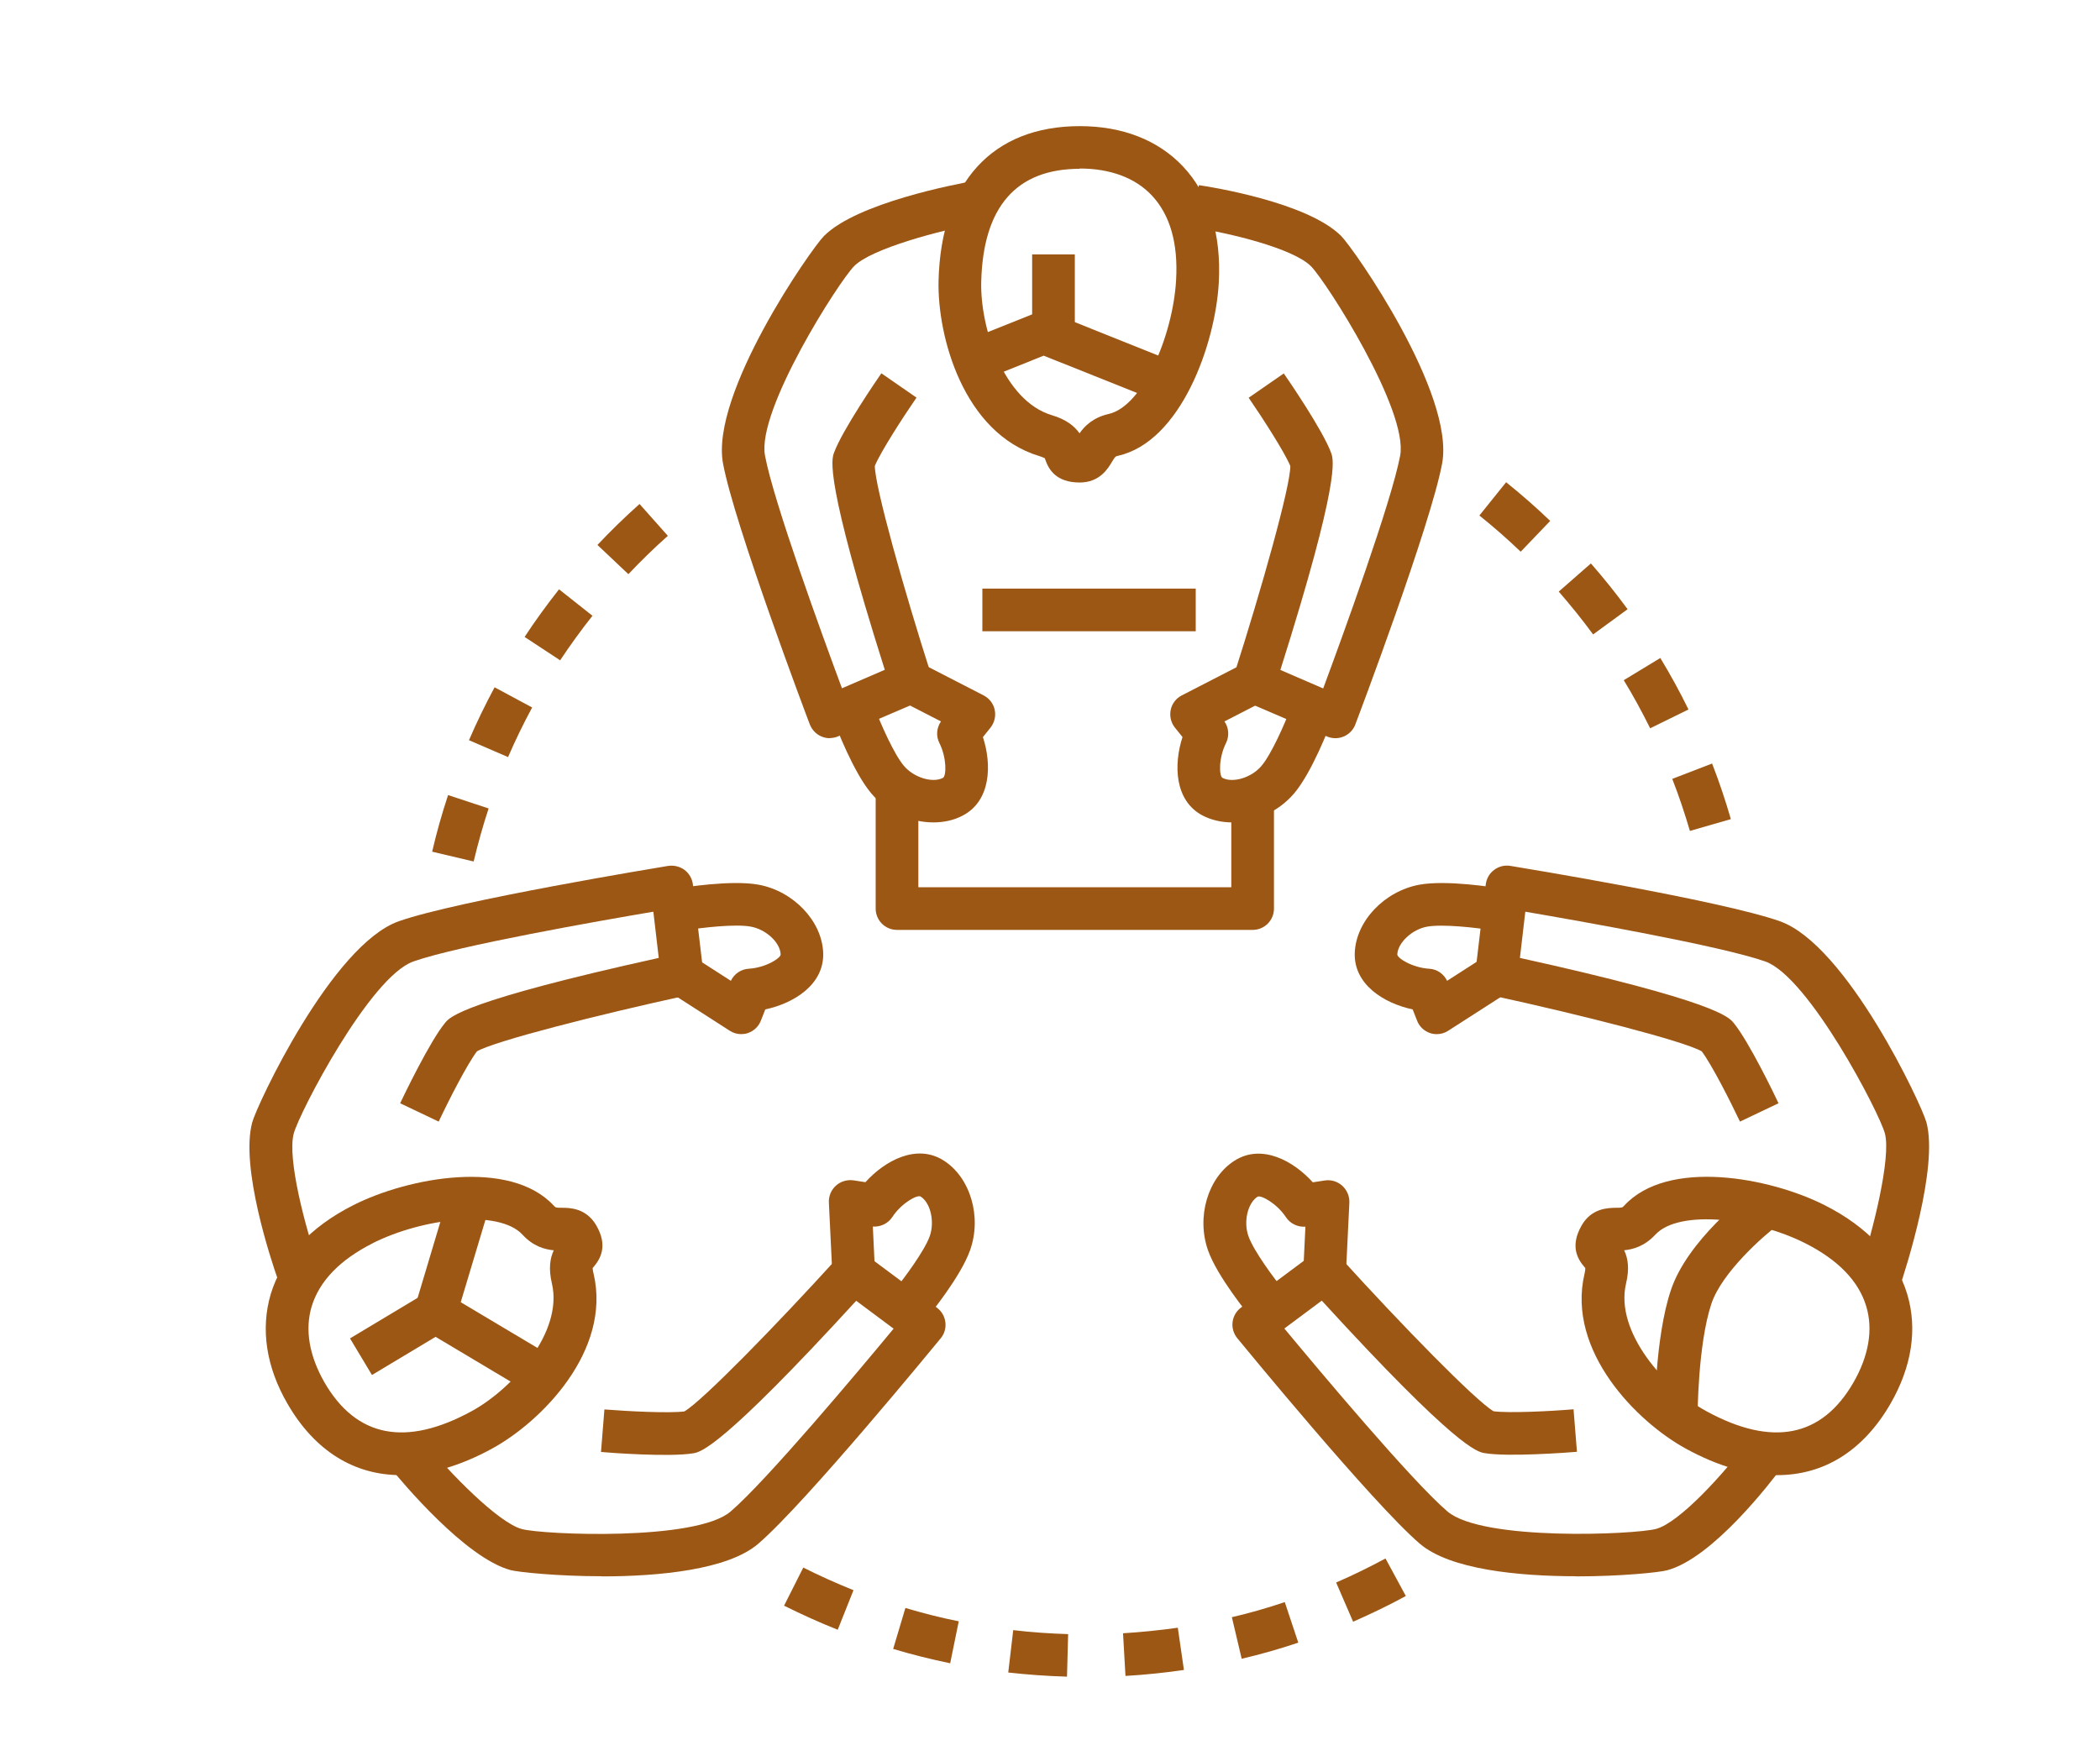 <?xml version="1.0" encoding="UTF-8"?>
<svg id="Icons" xmlns="http://www.w3.org/2000/svg" version="1.1" viewBox="0 0 147.63 123.85">
  <!-- Generator: Adobe Illustrator 29.2.0, SVG Export Plug-In . SVG Version: 2.1.0 Build 108)  -->
  <defs>
    <style>
      .st0 {
        fill: #9c5714;
      }
    </style>
  </defs>
  <g>
    <path class="st0" d="M118.8,58.43c-.36-1.23-.77-2.46-1.24-3.66l2.8-1.08c.5,1.28.94,2.6,1.32,3.91l-2.88.83ZM116.01,51.22c-.57-1.15-1.19-2.29-1.86-3.39l2.57-1.56c.71,1.17,1.38,2.39,1.98,3.62l-2.69,1.32ZM112,44.62c-.76-1.04-1.58-2.05-2.42-3.02l2.26-1.98c.9,1.03,1.77,2.11,2.58,3.22l-2.42,1.77ZM106.91,38.8c-.93-.89-1.91-1.75-2.91-2.55l1.88-2.34c1.07.86,2.11,1.77,3.1,2.72l-2.08,2.17Z"/>
    <path class="st0" d="M33.3,60.58l-2.92-.69c.31-1.34.69-2.68,1.12-3.98l2.85.94c-.4,1.21-.75,2.47-1.05,3.72ZM35.72,53.24l-2.75-1.19c.54-1.26,1.15-2.51,1.8-3.72l2.64,1.42c-.61,1.13-1.18,2.3-1.69,3.48ZM39.39,46.44l-2.51-1.65c.75-1.15,1.57-2.27,2.42-3.35l2.35,1.86c-.8,1.01-1.56,2.06-2.27,3.13ZM44.18,40.38l-2.18-2.06c.94-1,1.94-1.97,2.96-2.88l1.99,2.24c-.96.85-1.89,1.76-2.77,2.69Z"/>
    <path class="st0" d="M75,117.9c-1.38-.04-2.76-.14-4.12-.29l.35-2.98c1.27.15,2.57.24,3.86.28l-.08,3ZM79.12,117.84l-.17-2.99c1.28-.08,2.57-.21,3.85-.39l.43,2.97c-1.36.2-2.74.34-4.11.42ZM66.8,116.96c-1.34-.28-2.69-.61-4.01-1.01l.86-2.88c1.24.37,2.5.69,3.75.94l-.6,2.94ZM87.29,116.64l-.69-2.92c1.25-.29,2.5-.65,3.72-1.06l.95,2.85c-1.31.44-2.64.82-3.97,1.13ZM58.89,114.6c-1.27-.5-2.54-1.08-3.77-1.69l1.35-2.68c1.15.58,2.34,1.11,3.53,1.59l-1.11,2.79ZM95.12,114.03l-1.19-2.75c1.18-.51,2.34-1.08,3.47-1.69l1.43,2.64c-1.21.66-2.46,1.26-3.71,1.81Z"/>
    <path class="st0" d="M75.91,33.93c-1.67,0-2.19-.92-2.43-1.62-.01-.03-.02-.07-.04-.1,0,.02-.12-.06-.38-.14-5.33-1.61-7.17-8.41-7.08-12.32.17-6.92,3.79-10.88,9.93-10.88,3,0,5.5.98,7.25,2.83,1.84,1.95,2.71,4.77,2.52,8.18-.24,4.32-2.66,11.17-7.08,12.17-.18.04-.2.05-.42.41-.28.48-.87,1.47-2.28,1.47ZM75.91,11.87c-4.47,0-6.8,2.68-6.93,7.95-.08,3.28,1.6,8.36,4.95,9.37,1.04.31,1.61.78,1.96,1.28.36-.51.95-1.11,2.05-1.36,2.4-.54,4.52-5.51,4.74-9.42.15-2.59-.43-4.59-1.71-5.95-1.17-1.24-2.92-1.89-5.07-1.89Z"/>
    <path class="st0" d="M58.34,51.91c-.2,0-.4-.04-.59-.12-.38-.16-.67-.47-.82-.85-.22-.57-5.29-14.01-6.1-18.34-.92-4.9,6.19-15.1,7.1-16.01,2.32-2.32,9.24-3.64,10.6-3.88l.52,2.95c-3.01.53-7.79,1.83-9,3.05-1.08,1.08-6.87,10.15-6.27,13.33.61,3.27,4.05,12.7,5.41,16.36l3.01-1.3c-4.24-13.41-3.74-14.79-3.57-15.26.58-1.59,3.05-5.19,3.33-5.59l2.47,1.71c-.93,1.35-2.51,3.79-2.93,4.8,0,1.43,2.03,8.68,3.97,14.73.24.74-.13,1.53-.84,1.84l-5.71,2.45c-.19.08-.39.12-.59.12Z"/>
    <path class="st0" d="M88.06,65.39h-25c-.83,0-1.5-.67-1.5-1.5v-8h3v6.5h22v-5.5h3v7c0,.83-.67,1.5-1.5,1.5Z"/>
    <path class="st0" d="M80.95,28.04l-7.58-3.03-3.51,1.41-1.11-2.79,4.07-1.63c.36-.14.76-.14,1.11,0l8.14,3.26-1.11,2.79Z"/>
    <path class="st0" d="M65.61,57.83c-1.58,0-3.25-.73-4.35-2.03-1.26-1.48-2.48-4.68-2.61-5.04l2.81-1.05c.44,1.17,1.39,3.33,2.09,4.15.7.82,2,1.22,2.74.84.24-.13.28-1.39-.25-2.45-.25-.49-.2-1.07.11-1.52l-2.78-1.43,1.37-2.67,4.41,2.27c.4.21.69.58.78,1.02.09.44-.02.9-.3,1.25l-.53.66c.63,1.93.57,4.48-1.42,5.52-.62.33-1.33.48-2.06.48Z"/>
    <path class="st0" d="M93.88,51.91c-.2,0-.4-.04-.59-.12l-5.71-2.45c-.71-.31-1.07-1.1-.84-1.84,1.94-6.05,3.98-13.3,3.97-14.73-.42-1.01-2-3.45-2.93-4.8l2.47-1.71c.28.4,2.75,4,3.33,5.59.17.47.67,1.85-3.57,15.26l3.01,1.3c1.36-3.66,4.79-13.09,5.41-16.36.6-3.18-5.2-12.26-6.27-13.33-1.27-1.27-5.78-2.35-8.32-2.73l.44-2.97c.77.11,7.62,1.19,10,3.57.91.91,8.02,11.11,7.1,16.01-.81,4.33-5.88,17.77-6.1,18.34-.14.38-.44.69-.82.85-.19.08-.39.12-.59.12Z"/>
    <path class="st0" d="M86.61,57.83c-.73,0-1.44-.16-2.06-.48-1.99-1.04-2.05-3.59-1.42-5.52l-.53-.66c-.28-.35-.39-.81-.3-1.25.09-.44.38-.82.78-1.02l4.41-2.27,1.37,2.67-2.78,1.43c.31.45.35,1.03.11,1.52-.53,1.05-.49,2.32-.25,2.45.73.38,2.04-.01,2.74-.84.7-.82,1.65-2.98,2.09-4.15l2.81,1.05c-.13.36-1.35,3.56-2.61,5.04-1.11,1.3-2.78,2.03-4.35,2.03Z"/>
    <path class="st0" d="M28.18,103.73c-3.28,0-6.05-1.7-7.97-5.02-1.5-2.59-1.9-5.25-1.18-7.7.77-2.57,2.78-4.74,5.82-6.27,3.86-1.95,11.01-3.28,14.08.04.13.14.14.15.57.15.56,0,1.71.02,2.42,1.24.83,1.44.29,2.35-.19,2.92-.02.03-.05.05-.07.08.01,0,0,.14.07.4,1.27,5.43-3.7,10.42-7.13,12.29-2.28,1.25-4.45,1.86-6.42,1.86ZM26.21,87.42c-2.32,1.17-3.76,2.67-4.3,4.45-.49,1.63-.17,3.47.9,5.34,2.24,3.87,5.72,4.55,10.35,2.02,2.88-1.57,6.44-5.56,5.64-8.97-.25-1.06-.13-1.79.13-2.34-.62-.06-1.44-.27-2.2-1.1-1.67-1.81-7.03-1.16-10.53.6h0Z"/>
    <path class="st0" d="M42.31,110.84c-3.17,0-5.86-.29-6.41-.43-3.18-.85-7.64-6.19-8.5-7.25l2.33-1.89c1.89,2.33,5.3,5.8,6.95,6.25,1.47.4,12.23.87,14.68-1.23,2.52-2.16,8.98-9.86,11.46-12.86l-2.63-1.96c-9.49,10.37-10.94,10.63-11.43,10.72-1.67.29-6.02-.04-6.51-.09l.24-2.99c1.64.13,4.53.28,5.62.14,1.24-.71,6.5-6.1,10.77-10.81.52-.57,1.39-.66,2.01-.19l4.98,3.71c.33.25.54.61.59,1.02.05.41-.07.82-.33,1.13-.39.47-9.49,11.58-12.83,14.45-2.12,1.82-6.95,2.29-11,2.29Z"/>
    <path class="st0" d="M36.73,97.65l-6.87-4.1c-.59-.35-.87-1.06-.67-1.72l2.18-7.29,2.87.86-1.85,6.17,5.87,3.5-1.54,2.58Z"/>
    <path class="st0" d="M65.13,92.72l-2.32-1.91c.79-.96,2.19-2.87,2.55-3.88.36-1.02.06-2.35-.64-2.79-.23-.15-1.35.46-1.99,1.44-.3.46-.84.71-1.37.67l.15,3.12-3,.14-.24-4.95c-.02-.45.16-.89.5-1.19.33-.3.79-.43,1.23-.37l.84.13c1.36-1.51,3.59-2.73,5.49-1.53,1.89,1.19,2.71,3.98,1.86,6.33-.65,1.83-2.81,4.49-3.06,4.78Z"/>
    <path class="st0" d="M19.52,89.93c-.45-1.28-2.64-7.85-1.79-11,.33-1.24,5.61-12.5,10.31-14.15,4.15-1.46,18.33-3.79,18.93-3.89.4-.06.82.04,1.15.28.33.25.54.62.59,1.02l.73,6.17c.09.77-.42,1.48-1.17,1.64-6.21,1.35-13.51,3.21-14.74,3.93-.67.87-1.99,3.45-2.69,4.94l-2.71-1.29c.21-.44,2.09-4.38,3.18-5.68.32-.38,1.27-1.51,15-4.54l-.38-3.25c-3.84.65-13.73,2.39-16.87,3.5-3.05,1.07-8.02,10.63-8.41,12.1-.47,1.76.81,6.6,1.73,9.24l-2.83.99Z"/>
    <path class="st0" d="M52.11,72.72c-.28,0-.57-.08-.81-.24l-4.17-2.68,1.62-2.52,2.63,1.69c.23-.49.72-.82,1.26-.85,1.18-.07,2.25-.74,2.24-1.01-.03-.83-1.03-1.76-2.1-1.95-1.06-.2-3.4.06-4.64.27l-.49-2.96c.38-.06,3.76-.61,5.67-.26,2.46.45,4.46,2.55,4.55,4.78.09,2.25-2.08,3.57-4.07,3.99l-.31.79c-.16.42-.51.74-.93.88-.15.05-.31.07-.46.07Z"/>
    <path class="st0" d="M124.94,103.73c-1.98,0-4.14-.61-6.42-1.86-3.43-1.87-8.4-6.86-7.13-12.29.08-.32.05-.45.05-.45,0,.03-.03,0-.06-.04-.48-.56-1.02-1.47-.19-2.92.7-1.22,1.86-1.23,2.42-1.24.43,0,.44-.01.57-.15,3.07-3.33,10.22-1.99,14.08-.04,3.04,1.53,5.05,3.7,5.82,6.27.73,2.44.32,5.1-1.18,7.7-1.92,3.32-4.68,5.02-7.97,5.02ZM114.18,87.92c.27.57.38,1.3.13,2.34-.8,3.41,2.76,7.4,5.64,8.97,4.63,2.53,8.12,1.85,10.35-2.02,1.07-1.86,1.39-3.71.9-5.34-.53-1.78-1.98-3.28-4.3-4.45-3.49-1.76-8.85-2.41-10.53-.6-.77.83-1.59,1.04-2.21,1.1Z"/>
    <path class="st0" d="M110.81,110.84c-4.05,0-8.88-.47-11-2.29-3.34-2.87-12.44-13.98-12.83-14.45-.26-.32-.38-.73-.33-1.13.05-.41.26-.77.59-1.02l4.98-3.71c.62-.46,1.49-.38,2.01.19,4.27,4.71,9.53,10.1,10.77,10.81,1.09.14,3.98,0,5.62-.14l.24,2.99c-.49.04-4.84.38-6.51.09-.49-.09-1.94-.34-11.43-10.72l-2.63,1.96c2.49,3,8.94,10.7,11.46,12.86,2.46,2.11,13.21,1.63,14.68,1.23,1.63-.44,4.77-3.88,6.48-6.19l2.41,1.79c-.79,1.07-4.9,6.45-8.12,7.31-.54.15-3.24.43-6.41.43Z"/>
    <path class="st0" d="M119.33,99.61h-3c0-.22.01-5.54,1.13-8.88,1.16-3.5,5.31-6.68,5.78-7.03l1.8,2.4c-1.07.8-3.99,3.37-4.73,5.58-.96,2.89-.97,7.88-.97,7.93Z"/>
    <path class="st0" d="M87.99,92.72c-.24-.3-2.41-2.95-3.06-4.78-.84-2.36-.02-5.14,1.87-6.33,1.9-1.2,4.13.02,5.49,1.53l.84-.13c.44-.07.9.07,1.23.37.33.3.52.74.5,1.19l-.24,4.95-3-.14.15-3.12c-.53.04-1.07-.21-1.37-.67-.65-.98-1.76-1.57-1.99-1.44-.7.44-1.01,1.77-.64,2.79.36,1.01,1.76,2.92,2.55,3.88l-2.32,1.91Z"/>
    <path class="st0" d="M133.5,90.56l-2.84-.95c1.04-3.1,2.29-8.22,1.85-9.9-.39-1.47-5.36-11.02-8.41-12.1-3.14-1.1-13.03-2.84-16.87-3.5l-.38,3.25c13.73,3.03,14.68,4.16,15,4.54,1.09,1.3,2.97,5.23,3.18,5.68l-2.71,1.29c-.7-1.48-2.02-4.07-2.69-4.94-1.23-.72-8.53-2.58-14.74-3.93-.75-.16-1.26-.87-1.17-1.64l.73-6.17c.05-.41.26-.78.59-1.02.33-.25.74-.35,1.15-.28.6.1,14.78,2.42,18.93,3.89,4.7,1.65,9.98,12.91,10.31,14.15.84,3.15-1.43,10.24-1.9,11.63Z"/>
    <path class="st0" d="M101.01,72.72c-.16,0-.31-.02-.46-.07-.43-.14-.77-.46-.93-.88l-.31-.79c-1.99-.42-4.16-1.74-4.07-3.99.09-2.23,2.09-4.33,4.55-4.78,1.92-.35,5.29.2,5.67.26l-.49,2.96c-1.23-.21-3.58-.46-4.64-.27-1.06.19-2.06,1.13-2.1,1.95-.01.27,1.07.94,2.24,1.01.55.03,1.03.36,1.26.85l2.63-1.69,1.62,2.52-4.17,2.68c-.24.16-.53.24-.81.24Z"/>
    <rect class="st0" x="69.06" y="41.39" width="15" height="3"/>
    <rect class="st0" x="24.94" y="92.33" width="6.13" height="3" transform="translate(-44.28 27.77) rotate(-30.96)"/>
    <rect class="st0" x="72.56" y="17.89" width="3" height="5"/>
  </g>
  <g>
    <path class="st0" d="M76.89,455.83c-1.55,0-3.11-.45-4.18-1.34-.63-.53-.72-1.48-.19-2.11.53-.63,1.48-.72,2.11-.19,1.08.91,3.57.79,4.44.02.62-.54,1.57-.49,2.12.14.55.62.49,1.57-.14,2.12-1.04.91-2.6,1.37-4.16,1.37Z"/>
    <path class="st0" d="M76.56,448.39h-.5c-.83,0-1.5-.67-1.5-1.5s.67-1.5,1.5-1.5h.5c.55,0,1-.45,1-1v-5.76c0-2.58,1.71-5.24,4.56-5.24h4.94c.83,0,1.5.67,1.5,1.5s-.67,1.5-1.5,1.5h-4.94c-1.18,0-1.56,1.51-1.56,2.24v5.76c0,2.21-1.8,4-4,4Z"/>
    <circle class="st0" cx="68.87" cy="440.32" r="1.92"/>
    <circle class="st0" cx="85.19" cy="440.32" r="1.92"/>
    <path class="st0" d="M72.06,436.39h-6c-.83,0-1.5-.67-1.5-1.5s.67-1.5,1.5-1.5h6c.83,0,1.5.67,1.5,1.5s-.67,1.5-1.5,1.5Z"/>
    <path class="st0" d="M54.68,474.04l-1.22-2.74c1.69-.75,3.32-1.36,4.69-1.86,5.72-2.09,9.27-4.36,9.27-9.21h3c0,6.96-5.4,9.89-11.24,12.02-1.32.48-2.89,1.07-4.5,1.79Z"/>
    <path class="st0" d="M98.57,473.82c-1.43-.62-2.81-1.13-3.97-1.56-5.56-2.03-11.24-5.07-11.24-12.2h3c0,4.98,3.71,7.35,9.27,9.38,1.2.44,2.63.97,4.13,1.62l-1.19,2.76Z"/>
    <path class="st0" d="M76.6,463.83c-8.83,0-20.04-11-20.04-23.35v-7.87c0-.63.39-1.19.98-1.41.12-.04,11.92-4.49,17.84-13.04.27-.39.72-.63,1.2-.65.48,0,.93.21,1.23.59,5.96,7.75,18.12,13.08,18.24,13.13.57.25.93.82.9,1.44l-.32,7.84c-.02,12.34-11.21,23.32-20.04,23.32ZM59.56,433.63v6.85c0,10.48,9.6,20.35,17.04,20.35s17.04-9.87,17.04-20.35c0-.02,0-.04,0-.06l.28-6.86c-2.88-1.36-11.6-5.78-17.23-12.12-5.61,6.96-14.21,10.97-17.12,12.19Z"/>
    <path class="st0" d="M108,470.05c-.32-3.94-2.96-7.56-6.58-8.99-.47-.18-.81-.59-.91-1.08-.1-.49.04-1,.39-1.36,2.06-2.11,3.02-5.17,2.49-7.97-.22-1.16-.66-2.3-1.14-3.51-.43-1.09-.87-2.21-1.16-3.41-.87-3.6-.38-6.26.1-8.84.43-2.3.87-4.68.46-8.04-.46-3.84-3.71-11.69-10.47-16.41-5.15-3.6-11.2-4.6-18-2.99-.08.02-.16.03-.25.04-6.46.44-11.49,2.48-14.55,5.91-4.57,5.12-5.76,11.54-6.06,14.07-.4,3.33.04,5.68.46,7.96.47,2.55.96,5.2.1,8.76-.29,1.18-.72,2.3-1.15,3.37-.47,1.2-.91,2.33-1.13,3.47-.51,2.77.43,5.78,2.46,7.87.35.36.5.87.39,1.36-.1.49-.45.9-.92,1.08-3.45,1.37-5.99,4.68-6.46,8.45l-2.98-.37c.52-4.16,3.01-7.89,6.53-9.98-1.8-2.61-2.56-5.89-1.99-8.96.27-1.43.78-2.75,1.28-4.02.4-1.03.78-2,1.02-2.98.71-2.94.32-5.06-.13-7.51-.44-2.38-.94-5.08-.49-8.86.33-2.8,1.67-9.95,6.8-15.71,3.57-4,9.26-6.39,16.46-6.9,7.61-1.78,14.43-.61,20.29,3.47,7.63,5.32,11.2,13.99,11.74,18.52.46,3.82-.05,6.54-.49,8.95-.46,2.48-.85,4.62-.14,7.59.24,1,.63,1.98,1.03,3.02.51,1.29,1.03,2.62,1.3,4.06.58,3.1-.19,6.41-2.02,9.05,3.72,2.21,6.31,6.27,6.66,10.65l-2.99.24Z"/>
    <path class="st0" d="M72.06,523.39c-.07,0-.15,0-.22-.02l-34-5.05c-.74-.11-1.28-.74-1.28-1.48v-6.41l-1.73-.12c-2.69-.27-4.83-2.2-5.36-4.8l-.88-4.28c-.45-1.63-.28-3.35.47-4.86.98-1.96,2.8-3.31,4.9-3.66l2.6-.43v-16.88c0-.43.18-.84.51-1.13.32-.28.75-.42,1.19-.36l34,4.48c.75.1,1.3.73,1.3,1.49v42c0,.44-.19.85-.52,1.14-.27.24-.62.36-.98.36ZM39.56,515.55l31,4.6v-38.95l-31-4.09v15.59l-.06.95c-.04.7-.56,1.27-1.25,1.39l-3.79.63c-1.16.19-2.16.93-2.68,1.98-.46.91-.55,1.89-.28,2.81.01.04.02.07.03.11l.89,4.33c.27,1.31,1.35,2.28,2.68,2.42l7.43.52c.99.07,1.88-.61,2.08-1.59l.7-3.5c.12-.58-.03-1.18-.41-1.64-.38-.46-.94-.72-1.53-.72h-3.3v-3h3.3c1.5,0,2.9.66,3.85,1.82.95,1.16,1.33,2.66,1.03,4.13l-.7,3.5c-.49,2.45-2.73,4.18-5.23,3.99l-2.75-.19v4.91Z"/>
    <path class="st0" d="M80.06,523.39c-.36,0-.71-.13-.98-.36-.33-.29-.52-.7-.52-1.14v-42c0-.75.56-1.39,1.3-1.49l34-4.48c.43-.06.86.08,1.19.36.33.29.51.7.51,1.13v16.71l3.59.6c2.1.35,3.92,1.7,4.87,3.6.78,1.57.95,3.29.5,4.92l-.88,4.28c-.54,2.6-2.67,4.53-5.32,4.8l-2.77.19v6.34c0,.74-.54,1.38-1.28,1.48l-34,5.05c-.07.01-.15.02-.22.02ZM81.56,481.21v38.95l31-4.6v-4.84l-1.75.12c-2.48.19-4.74-1.54-5.23-3.99l-.7-3.5c-.29-1.47.08-2.97,1.03-4.13.95-1.16,2.35-1.82,3.85-1.82h2.3v3h-2.3c-.6,0-1.15.26-1.53.72-.38.46-.53,1.06-.41,1.64l.7,3.5c.19.97,1.09,1.64,2.08,1.59l7.48-.52c1.29-.13,2.36-1.1,2.63-2.41l.89-4.33s.02-.07.03-.11c.26-.92.17-1.9-.26-2.75-.55-1.11-1.56-1.85-2.71-2.04l-4.84-.8c-.73-.12-1.26-.75-1.26-1.48v-16.27l-31,4.09Z"/>
    <rect class="st0" x="72.06" y="478.39" width="8" height="3"/>
    <rect class="st0" x="72.06" y="520.39" width="8" height="3"/>
  </g>
  <g>
    <path class="st0" d="M262.98,515.39c-20.31,0-37.67-9.9-45.21-19.09-3.51-4.28-4.99-8.44-4.27-12.04,1.18-5.92,6.27-7.64,10.37-9.02,2.77-.93,5.38-1.81,6.51-3.7,1.62-2.7,1.41-4.77,1.13-7.4-.27-2.56-.57-5.45,1-9.11,2.3-5.36,8.16-9.13,16.97-10.91l.59,2.94c-5.44,1.1-12.42,3.58-14.81,9.15-1.26,2.94-1.02,5.21-.77,7.62.29,2.8.59,5.69-1.54,9.25-1.7,2.83-4.96,3.93-8.12,5-4.05,1.37-7.54,2.54-8.38,6.76-.53,2.64.77,6.03,3.65,9.55,7.33,8.94,24.42,18,42.89,18v3Z"/>
    <path class="st0" d="M248.56,468.39c-4.41,0-8-3.14-8-7s3.59-7,8-7,8,3.14,8,7-3.59,7-8,7ZM248.56,457.39c-2.76,0-5,1.79-5,4s2.24,4,5,4,5-1.79,5-4-2.24-4-5-4Z"/>
    <path class="st0" d="M302.96,515.39h-11.81c-2.53,0-4.59-2.06-4.59-4.59v-5.91c0-.83.67-1.5,1.5-1.5h18c.83,0,1.5.67,1.5,1.5v5.91c0,2.53-2.06,4.59-4.59,4.59ZM289.56,506.39v4.41c0,.88.72,1.59,1.59,1.59h11.81c.88,0,1.59-.72,1.59-1.59v-4.41h-15Z"/>
    <path class="st0" d="M304.76,499.39h-14.9c-2.85,0-5.26-2.14-5.6-4.97l-7.35-60.88,2.98-.36,7.35,60.88c.16,1.33,1.29,2.33,2.62,2.33h14.9c1.34,0,2.46-1,2.62-2.33l7.35-60.88,2.98.36-7.35,60.88c-.34,2.83-2.75,4.97-5.6,4.97Z"/>
    <rect class="st0" x="214.06" y="512.39" width="107" height="3"/>
    <path class="st0" d="M317.06,434.39h-40c-.83,0-1.5-.67-1.5-1.5v-9c0-.83.67-1.5,1.5-1.5h40c.83,0,1.5.67,1.5,1.5v9c0,.83-.67,1.5-1.5,1.5ZM278.56,431.39h37v-6h-37v6Z"/>
    <rect class="st0" x="300.56" y="498.89" width="3" height="5"/>
    <rect class="st0" x="290.56" y="498.89" width="3" height="5"/>
    <path class="st0" d="M277.36,479.74l-18.16-28.06c-.22-.34-.29-.76-.2-1.16.09-.4.34-.74.69-.95l9.56-5.69c.35-.21.77-.26,1.16-.16.39.11.73.37.92.73l6.35,11.62-2.63,1.44-5.6-10.25-6.88,4.1,17.31,26.76-2.52,1.63Z"/>
    <path class="st0" d="M260.47,452.36c-.51,0-1.01-.26-1.29-.73l-6.83-11.47c-.2-.34-.26-.75-.17-1.14.1-.39.34-.72.69-.92l9.56-5.69c.71-.42,1.63-.19,2.06.52l6.83,11.47c.2.34.26.75.17,1.14-.1.39-.34.72-.69.92l-9.56,5.69c-.24.14-.5.21-.77.21ZM255.69,439.91l5.3,8.89,6.98-4.16-5.3-8.89-6.98,4.16Z"/>
    <path class="st0" d="M254.43,440.31c-9.1-1.01-10.29-7.79-11.35-13.76-.18-1.03-.36-2.07-.59-3.09-1.43-6.51-3.58-10.22-3.61-10.25-.32-.54-.27-1.22.13-1.71.39-.49,1.05-.68,1.64-.48.4.13,9.85,3.32,13.51,5.07,3.45,1.65,14.34,7.88,9.45,18.79l-2.74-1.23c3.68-8.2-4.37-13.12-8-14.85-2.17-1.04-6.69-2.68-9.82-3.78.76,1.87,1.65,4.49,2.38,7.8.23,1.07.43,2.16.61,3.21,1.04,5.89,1.86,10.54,8.72,11.3l-.33,2.98Z"/>
    <rect class="st0" x="284.06" y="469.39" width="27" height="3"/>
    <rect class="st0" x="281.48" y="452.39" width="22" height="3"/>
    <path class="st0" d="M267.56,508.39c-6.07,0-11-4.93-11-11s4.93-11,11-11,11,4.93,11,11-4.93,11-11,11ZM267.56,489.39c-4.41,0-8,3.59-8,8s3.59,8,8,8,8-3.59,8-8-3.59-8-8-8Z"/>
    <path class="st0" d="M240.56,501.39c-6.07,0-11-4.93-11-11s4.93-11,11-11,11,4.93,11,11-4.93,11-11,11ZM240.56,482.39c-4.41,0-8,3.59-8,8s3.59,8,8,8,8-3.59,8-8-3.59-8-8-8Z"/>
  </g>
  <g>
    <path class="st0" d="M508.56,501.89h-3v-55.35c0-1.19-.97-2.15-2.15-2.15h-6.35v-3h6.35c2.84,0,5.15,2.31,5.15,5.15v55.35Z"/>
    <path class="st0" d="M411.56,501.89h-3v-55.35c0-2.84,2.31-5.15,5.15-5.15h6.35v3h-6.35c-1.19,0-2.15.97-2.15,2.15v55.35Z"/>
    <path class="st0" d="M504.34,512.39h-91.56c-5.08,0-9.22-4.14-9.22-9.22v-.28c0-.83.67-1.5,1.5-1.5h107c.83,0,1.5.67,1.5,1.5v.28c0,5.08-4.14,9.22-9.22,9.22ZM406.68,504.39c.57,2.85,3.09,5,6.1,5h91.56c3.01,0,5.53-2.15,6.1-5h-103.76Z"/>
    <path class="st0" d="M493.56,488.89h-3v-71.5h-64v71.5h-3v-73c0-.83.67-1.5,1.5-1.5h67c.83,0,1.5.67,1.5,1.5v73Z"/>
    <path class="st0" d="M484.06,465.39h-50c-.83,0-1.5-.67-1.5-1.5v-14c0-.83.67-1.5,1.5-1.5h50c.83,0,1.5.67,1.5,1.5v14c0,.83-.67,1.5-1.5,1.5ZM435.56,462.39h47v-11h-47v11Z"/>
    <path class="st0" d="M479.06,475.39h-4v-3h4v3ZM471.06,475.39h-4v-3h4v3ZM463.06,475.39h-4v-3h4v3ZM455.06,475.39h-4v-3h4v3ZM447.06,475.39h-4v-3h4v3ZM439.06,475.39h-4v-3h4v3Z"/>
    <rect class="st0" x="435.06" y="481.39" width="26" height="3"/>
    <path class="st0" d="M473.39,431.44v1.69h2.32v1.27c-.31.24-.67.44-1.1.6-.43.17-.85.25-1.27.25-.86,0-1.55-.3-2.08-.89-.53-.59-.79-1.49-.79-2.68,0-1.1.26-1.93.78-2.5.52-.56,1.23-.84,2.11-.84.58,0,1.07.14,1.46.43.39.28.66.67.8,1.17l2.01-.38c-.2-.92-.65-1.64-1.35-2.16-.7-.52-1.67-.78-2.92-.78-.96,0-1.76.17-2.4.5-.84.43-1.48,1.05-1.92,1.87-.44.81-.66,1.74-.66,2.78,0,.96.2,1.85.59,2.67.39.82.98,1.45,1.76,1.89.78.44,1.69.66,2.74.66.83,0,1.64-.16,2.44-.47.8-.31,1.42-.67,1.84-1.08v-3.99h-4.36ZM451.37,426.88h-2.02v9.94h7.05v-1.69h-5.03v-8.25ZM445.68,431.49c.43-.2.78-.49,1.03-.88.25-.39.38-.82.38-1.29,0-.43-.1-.82-.31-1.17-.21-.35-.46-.63-.77-.84-.31-.21-.66-.35-1.05-.41-.39-.07-.98-.1-1.77-.1h-4.01v10.02h3.41c1.29,0,2.1-.03,2.44-.07.54-.06.99-.22,1.36-.47.37-.26.66-.6.87-1.03.21-.43.32-.87.32-1.33,0-.58-.16-1.08-.49-1.51s-.8-.73-1.41-.91ZM441.21,428.46h1.16c.95,0,1.53.01,1.73.03.34.04.59.16.76.35.17.19.26.45.26.75s-.1.58-.3.78c-.2.2-.47.32-.82.36-.19.02-.68.03-1.47.03h-1.33v-2.32ZM445.21,434.66c-.19.21-.43.35-.74.4-.2.04-.66.06-1.39.06h-1.87v-2.68h1.63c.92,0,1.52.05,1.79.14.28.1.49.25.63.46.15.21.22.46.22.77,0,.36-.09.64-.28.85ZM462.28,426.62c-.82,0-1.54.13-2.16.4-.47.2-.9.5-1.29.9-.39.41-.71.86-.93,1.37-.31.69-.46,1.55-.46,2.57,0,1.59.44,2.85,1.32,3.76.88.91,2.06,1.36,3.55,1.36s2.65-.46,3.53-1.37c.88-.91,1.32-2.18,1.32-3.8s-.44-2.91-1.33-3.82c-.89-.92-2.07-1.37-3.54-1.37ZM464.28,434.39c-.52.58-1.18.87-1.99.87s-1.47-.29-2-.88c-.52-.59-.79-1.45-.79-2.58s.25-2.02.77-2.59c.51-.57,1.18-.86,2.02-.86s1.5.28,2.01.85c.5.57.75,1.42.75,2.57s-.26,2.03-.78,2.62Z"/>
  </g>
  <g>
    <path class="st0" d="M640.57,502.51c-2.93,0-5.32-2.38-5.32-5.32s2.38-5.32,5.32-5.32,5.32,2.38,5.32,5.32-2.38,5.32-5.32,5.32ZM640.57,494.87c-1.28,0-2.32,1.04-2.32,2.32s1.04,2.32,2.32,2.32,2.32-1.04,2.32-2.32-1.04-2.32-2.32-2.32Z"/>
    <path class="st0" d="M662.47,470.38c-.5,0-.97-.25-1.25-.68-.32-.49-.33-1.11-.02-1.61.75-1.22,1.23-2.54,1.43-3.92.11-.77.13-1.56.07-2.34-3.79-2.91-5.87-6.76-5.87-10.9,0-8.52,9.05-15.45,20.17-15.45s20.17,6.93,20.17,15.45-9.05,15.46-20.17,15.46c-1.77,0-3.54-.18-5.26-.54-1.14,1.14-2.45,2.1-3.9,2.86-1.61.83-3.34,1.39-5.14,1.65-.07.01-.14.02-.21.02ZM676.99,438.49c-9.47,0-17.17,5.59-17.17,12.45,0,3.34,1.83,6.49,5.16,8.86.33.24.55.6.61,1,.19,1.27.19,2.55,0,3.81-.1.69-.26,1.37-.46,2.04.45-.17.89-.37,1.31-.59,1.39-.72,2.62-1.68,3.65-2.84.37-.41.94-.59,1.48-.46,1.76.43,3.58.64,5.41.64,9.47,0,17.17-5.59,17.17-12.46s-7.7-12.45-17.17-12.45Z"/>
    <path class="st0" d="M702.41,476.92c-.07,0-.14,0-.21-.02-1.81-.26-3.54-.82-5.14-1.65-1.45-.75-2.76-1.71-3.9-2.86-5.02,1.04-10.48.52-14.98-1.37l1.16-2.77c4.17,1.75,9.33,2.15,13.97,1.02.54-.13,1.11.05,1.48.46,1.03,1.16,2.26,2.12,3.65,2.84.43.22.87.42,1.31.59-.21-.66-.36-1.34-.46-2.03-.18-1.26-.18-2.54,0-3.81.06-.4.28-.76.61-1,3.32-2.38,5.16-5.52,5.16-8.86,0-3.71-2.28-7.21-6.25-9.59l1.55-2.57c4.89,2.94,7.7,7.38,7.7,12.16,0,4.14-2.08,7.99-5.87,10.9-.07.78-.05,1.56.07,2.34.2,1.38.68,2.7,1.43,3.92.31.5.3,1.12-.02,1.61-.28.43-.75.68-1.25.68Z"/>
    <rect class="st0" x="593.06" y="522.39" width="97" height="3"/>
    <path class="st0" d="M668.48,518.39h-55.83c-3.91,0-7.08-3.18-7.08-7.08v-28.83c0-3.91,3.18-7.08,7.08-7.08h55.83c3.91,0,7.08,3.18,7.08,7.08v28.83c0,3.91-3.18,7.08-7.08,7.08ZM612.64,478.39c-2.25,0-4.08,1.83-4.08,4.08v28.83c0,2.25,1.83,4.08,4.08,4.08h55.83c2.25,0,4.08-1.83,4.08-4.08v-28.83c0-2.25-1.83-4.08-4.08-4.08h-55.83Z"/>
    <path class="st0" d="M673.06,525.39h-65c-3.58,0-6.5-2.92-6.5-6.5v-3c0-.83.67-1.5,1.5-1.5h6.62v3h-5.12v1.5c0,1.93,1.57,3.5,3.5,3.5h65c1.93,0,3.5-1.57,3.5-3.5v-1.5h-4.81v-3h6.31c.83,0,1.5.67,1.5,1.5v3c0,3.58-2.92,6.5-6.5,6.5Z"/>
    <path class="st0" d="M669.72,449.03c-1.2,0-2.18.98-2.18,2.18s.98,2.18,2.18,2.18,2.18-.98,2.18-2.18-.98-2.18-2.18-2.18Z"/>
    <path class="st0" d="M677.35,449.03c-1.2,0-2.18.98-2.18,2.18s.98,2.18,2.18,2.18,2.18-.98,2.18-2.18-.98-2.18-2.18-2.18Z"/>
    <path class="st0" d="M684.99,449.03c-1.2,0-2.18.98-2.18,2.18s.98,2.18,2.18,2.18,2.18-.98,2.18-2.18-.98-2.18-2.18-2.18Z"/>
    <path class="st0" d="M645.83,449.39h-2.77v-3h2.77c2.42,0,3.73-1.39,3.73-2.7v-6.8h3v6.8c0,3.25-2.89,5.7-6.73,5.7Z"/>
    <rect class="st0" x="635.56" y="445.39" width="8" height="5" rx="2.31" ry="2.31"/>
    <path class="st0" d="M618.16,441.49c-2.56,0-4.71-1.92-4.99-4.47l-.08-.75c-.14-1.24.26-2.48,1.09-3.41.83-.93,2.02-1.46,3.27-1.46h.61v3h-.61c-.4,0-.77.16-1.03.46-.27.3-.39.68-.35,1.08l.08.75c.11,1.02.98,1.8,2.01,1.8v3Z"/>
    <path class="st0" d="M599.56,510.89h-3v-23.6c0-12.18,5.71-19.23,19.7-24.31,5.01-1.82,8.3-3.34,8.3-7.69v-1.91h3v1.91c0,6.77-5.7,8.84-10.28,10.51-12.75,4.63-17.72,10.66-17.72,21.49v23.6Z"/>
    <path class="st0" d="M655.77,467.26c-1.19-.53-2.45-1.03-3.86-1.55-3.72-1.35-6.96-2.69-8.83-5.39l2.46-1.71c1.37,1.97,4.16,3.11,7.39,4.28,1.48.54,2.81,1.07,4.05,1.62l-1.22,2.74Z"/>
    <path class="st0" d="M635.87,443.39h-.81c-.83,0-1.5-.67-1.5-1.5s.67-1.5,1.5-1.5h.81c.38,0,.69-.31.69-.69v-4.63c0-4.2,2.11-5.76,3.91-5.82.87-.03,4.09-.03,4.23-.03.83,0,1.5.67,1.5,1.5s-.67,1.5-1.5,1.5c0-.01-3.28,0-4.13.03-.49.02-1.01,1.01-1.01,2.82v4.63c0,2.04-1.66,3.69-3.69,3.69Z"/>
    <rect class="st0" x="649.56" y="421.71" width="3" height="11.19"/>
    <path class="st0" d="M630.06,432.39h-4c-.83,0-1.5-.67-1.5-1.5s.67-1.5,1.5-1.5h4c.83,0,1.5.67,1.5,1.5s-.67,1.5-1.5,1.5Z"/>
    <path class="st0" d="M657,430.01l-2.86-.89c1.21-3.86.56-6.77-.4-10.17l2.89-.82c1.03,3.62,1.83,7.25.38,11.89Z"/>
    <path class="st0" d="M634.67,457.83c-7.91,0-17.11-8.2-17.11-18.78v-8.16c.2-4.12,2.52-12.04,9.92-13.1,2.58-.37,5.9.44,9.41,1.3,5.29,1.29,11.29,2.75,15.07.21,1.93-1.3,3.23-3.57,3.95-6.92-2.76-.39-4.83-1.68-7.01-3.02-2.43-1.5-4.94-3.05-8.94-3.85-10.11-2.02-13.36,3.65-13.49,3.89-.19.35-.52.62-.91.73-8.05,2.3-12.18,9.12-10.53,17.39l-2.94.59c-1.91-9.57,2.93-17.81,12.09-20.69,1.24-1.79,5.82-6.95,16.37-4.84,4.53.91,7.4,2.68,9.93,4.24,2.44,1.51,4.37,2.7,7.21,2.7.44,0,.85.19,1.14.52.28.33.41.77.35,1.2-.75,5.11-2.56,8.57-5.52,10.56-4.88,3.29-11.56,1.66-17.46.22-3.23-.79-6.27-1.53-8.28-1.24-6.83.98-7.34,10.11-7.35,10.2v8.08c0,8.74,7.72,15.78,14.11,15.78,2.32,0,5.06-.96,7.52-2.63l1.69,2.48c-2.99,2.03-6.26,3.15-9.2,3.15Z"/>
    <path class="st0" d="M634.42,471.29c-7.77,0-13.86-3.95-13.86-8.98h3c0,3.24,4.97,5.98,10.86,5.98s10.86-2.74,10.86-5.98h3c0,5.04-6.09,8.98-13.86,8.98Z"/>
    <circle class="st0" cx="628.06" cy="435.89" r="1.5"/>
    <circle class="st0" cx="643.06" cy="435.89" r="1.5"/>
  </g>
  <g>
    <path class="st0" d="M498.06,104.39h-9v-3h7.5V11.39h-76v90h31.5v3h-33c-.83,0-1.5-.67-1.5-1.5V9.89c0-.83.67-1.5,1.5-1.5h79c.83,0,1.5.67,1.5,1.5v93c0,.83-.67,1.5-1.5,1.5Z"/>
    <path class="st0" d="M454.06,96.39h-17c-.83,0-1.5-.67-1.5-1.5,0-4.69-3.81-8.5-8.5-8.5-.83,0-1.5-.67-1.5-1.5V27.89c0-.83.67-1.5,1.5-1.5,4.69,0,8.5-3.81,8.5-8.5,0-.83.67-1.5,1.5-1.5h43c.83,0,1.5.67,1.5,1.5,0,4.69,3.81,8.5,8.5,8.5.83,0,1.5.67,1.5,1.5v57h-3V29.3c-5.14-.67-9.23-4.76-9.9-9.9h-40.19c-.67,5.14-4.76,9.23-9.9,9.9v54.2c5.14.67,9.23,4.76,9.9,9.9h15.6v3Z"/>
    <rect class="st0" x="440.06" y="39.39" width="37" height="3"/>
    <path class="st0" d="M476.06,53.39h-4v-3h4v3ZM468.06,53.39h-4v-3h4v3ZM460.06,53.39h-4v-3h4v3ZM452.06,53.39h-4v-3h4v3ZM444.06,53.39h-4v-3h4v3Z"/>
    <rect class="st0" x="440.06" y="61.39" width="17" height="3"/>
    <circle class="st0" cx="470.56" cy="87.39" r="5.67"/>
    <path class="st0" d="M462.66,117.99c-.55,0-1.05-.3-1.31-.77l-2.39-4.31-4.93.08c-.53,0-1.04-.27-1.32-.74-.27-.47-.28-1.04,0-1.51l7.84-13.58c-2.55-2.61-3.98-6.1-3.98-9.77,0-7.72,6.28-14,14-14s14,6.28,14,14c0,3.65-1.43,7.13-3.95,9.74l7.86,13.61c.27.47.27,1.04,0,1.51-.27.47-.77.74-1.32.74l-4.93-.08-2.39,4.31c-.26.47-.76.77-1.3.77-.55,0-1.04-.28-1.31-.75l-6.64-11.42-6.61,11.41c-.27.46-.76.75-1.3.75ZM470.56,101.34c.53,0,1.03.28,1.3.75l6.61,11.37,1.55-2.79c.27-.48.77-.78,1.34-.77l3.18.05-7.13-12.34c-.36-.62-.23-1.41.32-1.89,2.43-2.1,3.83-5.13,3.83-8.33,0-6.07-4.93-11-11-11s-11,4.93-11,11c0,3.21,1.4,6.25,3.85,8.35.55.47.68,1.26.32,1.89l-7.11,12.31,3.18-.05c.57,0,1.07.29,1.34.77l1.55,2.79,6.58-11.36c.27-.46.76-.75,1.3-.75h0Z"/>
  </g>
  <g>
    <rect class="st0" x="280.56" y="103.89" width="3" height="8"/>
    <path class="st0" d="M244.2,112.88l-2.4-1.8c3.52-4.69,4.83-18.37,4.83-20.8,0-.98-2.22-3.49-4.37-5.91-6.36-7.18-17-19.2-16.08-37.62.79-15.74,14.26-32.26,38.5-33.38,14.35-.67,28.4,5.61,35.8,15.96,4.2,5.88,6.02,7.91,6.04,7.93.5.55.52,1.39.04,1.96-1.1,1.33-3.1,2.51-5.04,3.38,1.37,1.93,3.06,5.4,2.38,10.28-.77,5.55-.7,6.36-.57,7.82.03.35.07.73.1,1.2.1,1.6,3.25,9.52,5.45,14.64.31.72.02,1.55-.68,1.92-2.49,1.32-5.41,2.94-6.36,3.59-.5,2.71-.91,10.85.08,14.56.5,1.87.06,3.9-1.21,5.56-1.72,2.24-4.6,3.47-8.11,3.47-6.33,0-20.14-3.29-23.7-6.14-3.38-2.7-4.04-5.21-4.52-7.05l-.1-.39,2.89-.79.11.41c.42,1.59.89,3.39,3.5,5.47,2.75,2.2,15.81,5.48,21.83,5.48,2.52,0,4.61-.84,5.73-2.3.7-.91.96-1.99.7-2.95-1.21-4.51-.63-14.02,0-16.5.16-.66.27-1.07,6.56-4.43-1.52-3.59-5-12.02-5.15-14.36-.03-.44-.06-.79-.09-1.12-.15-1.69-.24-2.62.58-8.51.85-6.06-2.87-9.32-2.9-9.35-.41-.35-.6-.89-.5-1.42.1-.53.48-.96.99-1.14,1.87-.64,3.67-1.55,4.82-2.42-.96-1.18-2.67-3.38-5.3-7.07-6.82-9.55-19.86-15.31-33.22-14.71-25.08,1.16-35.06,18.89-35.64,30.53-.86,17.2,9.27,28.64,15.33,35.48,3.08,3.48,5.12,5.78,5.12,7.9,0,1.82-1.15,16.89-5.43,22.6Z"/>
    <path class="st0" d="M252.57,56.79c-.64.56-1.4.84-2.28.84-1.2,0-2.17-.44-2.92-1.33-.75-.88-1.12-2.37-1.12-4.45,0-1.96.38-3.38,1.14-4.26.76-.88,1.75-1.31,2.97-1.31.88,0,1.63.25,2.25.74.62.49,1.02,1.17,1.22,2.02l3.29-.79c-.37-1.32-.94-2.33-1.68-3.03-1.26-1.19-2.89-1.79-4.91-1.79-2.31,0-4.17.76-5.58,2.27-1.41,1.52-2.12,3.64-2.12,6.38,0,2.59.7,4.63,2.11,6.13,1.41,1.49,3.2,2.24,5.39,2.24,1.77,0,3.22-.44,4.37-1.31,1.15-.87,1.97-2.21,2.46-4l-3.22-1.02c-.28,1.21-.73,2.09-1.37,2.65ZM270.7,51.44c.71-.32,1.27-.81,1.69-1.45.42-.64.62-1.35.62-2.12,0-.71-.17-1.35-.5-1.93-.34-.57-.76-1.03-1.26-1.38-.51-.34-1.08-.57-1.72-.68-.64-.11-1.61-.16-2.91-.16h-6.58v16.46h5.6c2.12-.01,3.46-.05,4.01-.11.88-.1,1.63-.36,2.23-.78.6-.42,1.08-.99,1.43-1.7.35-.71.52-1.44.52-2.18,0-.95-.27-1.78-.81-2.48-.54-.7-1.31-1.2-2.31-1.49ZM263.35,46.47h1.91c1.56,0,2.51.02,2.84.06.55.07.97.26,1.25.58.28.32.42.73.42,1.24s-.16.96-.49,1.29-.77.52-1.34.59c-.31.04-1.12.06-2.41.06h-2.18v-3.81ZM269.92,56.66c-.31.35-.71.57-1.21.66-.32.07-1.08.1-2.28.1h-3.08v-4.4h2.68c1.51,0,2.49.08,2.95.24s.8.41,1.04.75c.24.34.36.76.36,1.26,0,.58-.16,1.05-.47,1.4ZM275.45,43.73v2.79h4.88v13.68h3.32v-13.68h4.87v-2.79h-13.08Z"/>
  </g>
  <g>
    <path class="st0" d="M604.31,87.9c-.48,0-.93-.23-1.22-.62-.33-.45-.37-1.05-.12-1.55,2.76-5.52,3.81-9.41,5.06-14.45-10.18-6.03-16.21-15.45-16.21-25.38,0-17.64,18.62-32,41.5-32,12.43,0,24.09,4.23,32,11.61l-2.05,2.19c-7.36-6.86-18.28-10.8-29.96-10.8-21.23,0-38.5,13.01-38.5,29,0,9.15,5.86,17.87,15.67,23.33.59.33.89,1.01.73,1.67-1.2,4.9-2.13,8.64-4.27,13.46,2.61-.65,5.32-1.69,8.22-3.16l1.36,2.68c-4.26,2.16-8.18,3.47-11.99,4.01-.07,0-.14.01-.21.01Z"/>
    <path class="st0" d="M693.57,112.89c-.07,0-.14,0-.21-.01-7.29-1.04-14.97-4.61-24.84-11.55-2.41.29-4.84.44-7.21.44-25.36,0-46-15.89-46-35.43s20.64-35.43,46-35.43,46,15.89,46,35.43c0,11.02-6.73,21.48-18.06,28.16,1.4,5.68,2.57,10.03,5.67,16.23.25.5.2,1.1-.12,1.55-.28.39-.74.62-1.22.62ZM668.91,98.26c.31,0,.61.1.87.28,8.38,5.94,15.06,9.37,21.17,10.83-2.48-5.49-3.52-9.71-4.88-15.26-.16-.66.14-1.34.73-1.67,10.97-6.11,17.52-15.87,17.52-26.11,0-17.88-19.29-32.43-43-32.43s-43,14.55-43,32.43,19.29,32.43,43,32.43c2.43,0,4.92-.17,7.4-.49.06,0,.13-.01.2-.01Z"/>
    <path class="st0" d="M684.06,62.39h-4v-3h4v3ZM676.06,62.39h-4v-3h4v3ZM668.06,62.39h-4v-3h4v3ZM660.06,62.39h-4v-3h4v3ZM652.06,62.39h-4v-3h4v3ZM644.06,62.39h-4v-3h4v3Z"/>
    <rect class="st0" x="640.06" y="70.39" width="29" height="3"/>
  </g>
  <g>
    <rect class="st0" x="404.06" y="300.39" width="106" height="3"/>
    <path class="st0" d="M441.31,288.64c-.37,0-.74-.13-1.03-.41-5-4.7-10.73-6.24-17.53-4.69-.81.18-1.61-.32-1.79-1.13-.18-.81.32-1.61,1.13-1.79,7.74-1.75,14.55.08,20.25,5.43.6.57.63,1.52.07,2.12-.29.31-.69.47-1.09.47Z"/>
    <path class="st0" d="M436.47,273.62c-.13,0-.26-.02-.39-.05l-2.22-.6c-3.15-.85-5.03-4.1-4.19-7.25l3.47-12.97c.63-2.37,1.25-6.55-1.72-7.94-1.53-.71-5.49.1-7.82.9-.78.27-1.64-.14-1.91-.93-.27-.78.14-1.64.93-1.91.69-.24,6.85-2.29,10.07-.79,1.71.8,5.47,3.52,3.35,11.44l-3.47,12.96c-.42,1.55.51,3.16,2.06,3.58l2.22.6c.8.21,1.27,1.04,1.06,1.84-.18.67-.79,1.11-1.45,1.11Z"/>
    <path class="st0" d="M433.49,303.35c-2.2,0-4.33-.26-6.34-.8-15.29-4.1-29.58-24.64-24.39-44l9.19-34.29c.17-.64.74-1.09,1.39-1.11,12.27-.46,25.46,1.38,38.15,5.29l-.88,2.87c-11.82-3.64-24.58-5.47-36.05-5.2l-8.9,33.21c-4.98,18.6,9.84,37,22.27,40.33,7.46,2,17.35-.48,25.22-6.32l1.79,2.41c-6.63,4.92-14.4,7.61-21.45,7.61Z"/>
    <path class="st0" d="M422.65,252.25c-.36,1.33.43,2.7,1.77,3.06s2.7-.43,3.06-1.77-.43-2.7-1.77-3.06-2.7.43-3.06,1.77Z"/>
    <path class="st0" d="M480.32,286.76c-1.79,0-3.63-.22-5.52-.67-.81-.19-1.31-1-1.12-1.8.19-.81.99-1.3,1.8-1.12,6.68,1.57,12.41.03,17.53-4.7.61-.56,1.56-.53,2.12.08s.53,1.56-.08,2.12c-4.38,4.05-9.32,6.08-14.73,6.08Z"/>
    <path class="st0" d="M480.65,273.62c-.66,0-1.27-.44-1.45-1.11-.21-.8.26-1.62,1.06-1.84l2.22-.6c1.56-.42,2.48-2.02,2.06-3.58l-2.98-11.11c-1.55-5.8.49-10.06,5.46-11.39l6.49-1.74.78,2.9-6.49,1.74c-4.17,1.12-4.12,4.81-3.34,7.71l2.98,11.11c.85,3.15-1.03,6.41-4.19,7.25l-2.22.6c-.13.03-.26.05-.39.05Z"/>
    <path class="st0" d="M483.69,303.34c-5.85,0-12.26-1.84-18.1-5.32-8.73-5.2-14.89-13.14-17.36-22.34l-9.04-33.73c-.17-.62.08-1.29.62-1.64,17-11.22,42.1-17.95,63.96-17.15.66.02,1.22.47,1.39,1.11l9.19,34.29c5.19,19.36-9.1,39.91-24.39,44-1.97.53-4.09.79-6.28.79ZM442.37,242.22l8.76,32.68c2.26,8.45,7.94,15.74,16,20.54,7.34,4.38,15.58,5.95,22.06,4.22,12.43-3.33,27.25-21.73,22.27-40.33l-8.9-33.21c-20.63-.52-43.99,5.74-60.19,16.1Z"/>
    <path class="st0" d="M457.74,254.9c-.66,0-1.27-.44-1.45-1.11-.21-.8.26-1.62,1.06-1.84l9.28-2.49c.8-.21,1.62.26,1.84,1.06.21.8-.26,1.62-1.06,1.84l-9.28,2.49c-.13.03-.26.05-.39.05Z"/>
    <path class="st0" d="M467.47,259.25c.36,1.33-.43,2.7-1.77,3.06s-2.7-.43-3.06-1.77.43-2.7,1.77-3.06,2.7.43,3.06,1.77Z"/>
    <path class="st0" d="M493.47,252.25c.36,1.33-.43,2.7-1.77,3.06s-2.7-.43-3.06-1.77.43-2.7,1.77-3.06,2.7.43,3.06,1.77Z"/>
  </g>
  <g>
    <path class="st0" d="M256.69,275.44c-14.09-.86-25.13-12.6-25.13-26.73v-27.81h3v27.81c0,12.55,9.8,22.98,22.31,23.74l-.18,2.99Z"/>
    <path class="st0" d="M234.11,259.39c-8.21-2.81-13.52-10.64-13.52-19.96l-.03-6.53c0-.4.16-.78.44-1.07.28-.28.66-.44,1.06-.44h11v3h-9.49l.02,5.03c0,8.02,4.51,14.74,11.49,17.12l-.97,2.84Z"/>
    <path class="st0" d="M237.88,266.32c-13.51-1.34-23.32-12.65-23.32-26.89v-6.57c0-4.12,3.35-7.47,7.47-7.47h11.03v3h-11.03c-2.46,0-4.47,2-4.47,4.47v6.57c0,12.66,8.67,22.71,20.61,23.9l-.3,2.98Z"/>
    <rect class="st0" x="251.56" y="273.94" width="3" height="21.96"/>
    <path class="st0" d="M249.56,303.89h-3v-2.84c0-3.12,2.54-5.66,5.66-5.66h3.84v3h-3.84c-1.47,0-2.66,1.19-2.66,2.66v2.84Z"/>
    <path class="st0" d="M236.56,312.89h-3v-1.53c0-4.4,3.58-7.97,7.97-7.97h15.53v3h-15.53c-2.74,0-4.97,2.23-4.97,4.97v1.53Z"/>
    <path class="st0" d="M285.23,221.39h-53.71c-1.69,0-3.25-.84-4.18-2.26-.95-1.45-1.08-3.22-.36-4.88.75-1.74,2.52-2.86,4.5-2.86h53.71c1.69,0,3.25.84,4.18,2.26.95,1.45,1.08,3.22.36,4.88-.75,1.74-2.52,2.86-4.5,2.86ZM231.47,214.39c-.77,0-1.47.42-1.75,1.05-.42.97-.11,1.7.12,2.04.37.57,1,.91,1.67.91h53.71c.77,0,1.47-.42,1.75-1.05.42-.97.11-1.7-.12-2.04-.37-.57-1-.91-1.67-.91h-53.71Z"/>
    <rect class="st0" x="214.06" y="312.39" width="103" height="3"/>
    <path class="st0" d="M291.06,274.39c-.83,0-1.5-.67-1.5-1.5v-4c0-.83.67-1.5,1.5-1.5s1.5.67,1.5,1.5v4c0,.83-.67,1.5-1.5,1.5Z"/>
    <path class="st0" d="M291.06,299.39c-.83,0-1.5-.67-1.5-1.5v-4c0-.83.67-1.5,1.5-1.5s1.5.67,1.5,1.5v4c0,.83-.67,1.5-1.5,1.5Z"/>
    <path class="st0" d="M291.26,294.9c-3.93,0-6.5-2.63-7.2-3.46-.54-.63-.47-1.58.16-2.12.63-.54,1.58-.47,2.12.16.36.42,2.3,2.5,5.13,2.41,1.27-.05,3.85-.6,4.52-2.37.39-1.06.1-2.52-.71-3.56-.97-1.24-2.46-1.49-4.18-1.77-2.01-.33-4.28-.71-5.75-2.87-1.2-1.76-1.42-4.22-.56-6.11,1.31-2.86,4.73-3.89,7.36-3.62,3.14.32,5.04,2.44,5.71,3.34.5.66.36,1.6-.3,2.1-.66.49-1.6.36-2.1-.3-.34-.45-1.6-1.95-3.61-2.15-1.61-.16-3.68.44-4.33,1.88-.44.96-.31,2.27.31,3.18.71,1.04,1.89,1.28,3.76,1.59,1.95.32,4.37.73,6.05,2.89,1.47,1.88,1.92,4.41,1.16,6.46-1.14,3.04-4.6,4.23-7.22,4.32-.11,0-.21,0-.32,0Z"/>
    <rect class="st0" x="284.68" y="240.39" width="12.38" height="3"/>
    <rect class="st0" x="288.06" y="245.39" width="9" height="3"/>
    <path class="st0" d="M291.06,315.39c-18.75,0-31.84-11.19-31.84-27.22,0-13.56,7.57-20.82,16.34-29.24,3.19-3.06,7-8,7-14.15l.02-2.76c-.17-.12-.35-.24-.55-.37-1.66-1.11-3.92-2.62-5.29-4.82-1.03-1.66-1.78-4.25-2.31-7.93l2.97-.43c.46,3.21,1.1,5.49,1.89,6.77,1.02,1.64,2.97,2.95,4.4,3.9.53.35.99.66,1.33.93.37.29.59.74.57,1.22l-.04,1.62v1.86c0,5.7-2.74,11.34-7.92,16.31-9.56,9.18-15.42,15.39-15.42,27.08,0,14.26,11.86,24.22,28.84,24.22s28.84-9.73,28.84-24.22c0-11.68-5.86-17.9-15.42-27.08-5.18-4.97-7.92-10.61-7.92-16.31l-.04-3.25c-.01-.48.2-.93.57-1.22l.42-.33c1.28-.99,3.2-2.48,4.48-4.53.64-1.04,1.18-2.74,1.61-5.06h-21.55v-3h23.31c.44,0,.85.19,1.13.52.29.33.41.76.35,1.2-.53,3.68-1.28,6.27-2.31,7.93-1.49,2.41-3.56,4.06-5,5.18l.02.64v1.94c0,6.15,3.81,11.09,7,14.15,8.77,8.42,16.34,15.68,16.34,29.24,0,16.28-12.8,27.22-31.84,27.22Z"/>
  </g>
  <g>
    <path class="st0" d="M121.82,292.39H31.3c-3.16,0-5.74-2.57-5.74-5.74v-66.53c0-3.16,2.57-5.74,5.74-5.74h90.53c3.16,0,5.74,2.57,5.74,5.74v66.53c0,3.16-2.57,5.74-5.74,5.74ZM31.3,217.39c-1.51,0-2.74,1.23-2.74,2.74v66.53c0,1.51,1.23,2.74,2.74,2.74h90.53c1.51,0,2.74-1.23,2.74-2.74v-66.53c0-1.51-1.23-2.74-2.74-2.74H31.3Z"/>
    <path class="st0" d="M67.6,305.43l-2.24-2c1.94-2.17,2.2-5.19,2.2-8.12v-3.42h3v3.42c0,3.36-.35,7.19-2.96,10.12Z"/>
    <path class="st0" d="M85.02,305.25c-2.22-3.42-2.46-8.09-2.46-9.94v-3.42h3v3.42c0,1.58.19,5.56,1.98,8.31l-2.52,1.63Z"/>
    <path class="st0" d="M95.06,312.39h-37c-.83,0-1.5-.67-1.5-1.5v-6c0-.83.67-1.5,1.5-1.5h13v3h-11.5v3h34v-3h-15.5v-3h17c.83,0,1.5.67,1.5,1.5v6c0,.83-.67,1.5-1.5,1.5Z"/>
    <rect class="st0" x="23.06" y="309.39" width="107" height="3"/>
    <rect class="st0" x="28.06" y="281.39" width="97" height="3"/>
    <path class="st0" d="M49.75,276.08c-.24,0-.48-.06-.7-.17l-3.96-2.08-3.96,2.08c-.5.26-1.12.22-1.58-.11-.46-.34-.69-.9-.6-1.47l.76-4.41-3.2-3.12c-.41-.4-.56-1-.38-1.54.18-.54.65-.94,1.21-1.02l4.42-.64,1.98-4.01c.25-.51.77-.84,1.35-.84s1.09.32,1.35.84l1.98,4.01,4.42.64c.57.08,1.03.48,1.21,1.02.18.54.03,1.14-.38,1.54l-3.2,3.12.76,4.41c.1.56-.13,1.13-.6,1.47-.26.19-.57.29-.88.29ZM40.78,266.77l1.59,1.55c.35.34.52.84.43,1.33l-.38,2.19,1.97-1.03c.44-.23.96-.23,1.4,0l1.97,1.03-.38-2.19c-.08-.49.08-.98.43-1.33l1.59-1.55-2.2-.32c-.49-.07-.91-.38-1.13-.82l-.98-1.99-.98,1.99c-.22.44-.64.75-1.13.82l-2.2.32Z"/>
    <path class="st0" d="M70.75,276.08c-.24,0-.48-.06-.7-.17l-3.96-2.08-3.96,2.08c-.5.26-1.12.22-1.58-.11-.46-.34-.69-.9-.6-1.47l.76-4.41-3.2-3.12c-.41-.4-.56-1-.38-1.54.18-.54.65-.94,1.21-1.02l4.42-.64,1.98-4.01c.25-.51.77-.84,1.35-.84s1.09.32,1.35.84l1.98,4.01,4.42.64c.57.08,1.03.48,1.21,1.02.18.54.03,1.14-.38,1.54l-3.2,3.12.76,4.41c.1.56-.13,1.13-.6,1.47-.26.19-.57.29-.88.29ZM61.78,266.77l1.59,1.55c.35.34.52.84.43,1.33l-.38,2.19,1.97-1.03c.44-.23.96-.23,1.4,0l1.97,1.03-.38-2.19c-.08-.49.08-.98.43-1.33l1.59-1.55-2.2-.32c-.49-.07-.91-.38-1.13-.82l-.98-1.99-.98,1.99c-.22.44-.64.75-1.13.82l-2.2.32Z"/>
    <path class="st0" d="M112.75,276.08c-.24,0-.48-.06-.7-.17l-3.96-2.08-3.96,2.08c-.5.26-1.12.22-1.58-.11-.46-.34-.69-.9-.6-1.47l.76-4.41-3.2-3.12c-.41-.4-.56-1-.38-1.54.18-.54.65-.94,1.21-1.02l4.42-.64,1.98-4.01c.25-.51.77-.84,1.35-.84s1.09.32,1.35.84l1.98,4.01,4.42.64c.57.08,1.03.48,1.21,1.02.18.54.03,1.14-.38,1.54l-3.2,3.12.76,4.41c.1.56-.13,1.13-.6,1.47-.26.19-.57.29-.88.29ZM103.78,266.77l1.59,1.55c.35.34.52.84.43,1.33l-.38,2.19,1.97-1.03c.44-.23.96-.23,1.4,0l1.97,1.03-.38-2.19c-.08-.49.08-.98.43-1.33l1.59-1.55-2.2-.32c-.49-.07-.91-.38-1.13-.82l-.98-1.99-.98,1.99c-.22.44-.64.75-1.13.82l-2.2.32Z"/>
    <path class="st0" d="M91.75,276.08c-.24,0-.48-.06-.7-.17l-3.96-2.08-3.96,2.08c-.5.26-1.12.22-1.58-.11-.46-.34-.69-.9-.6-1.47l.76-4.41-3.2-3.12c-.41-.4-.56-1-.38-1.54.18-.54.65-.94,1.21-1.02l4.42-.64,1.98-4.01c.25-.51.77-.84,1.35-.84s1.09.32,1.35.84l1.98,4.01,4.42.64c.57.08,1.03.48,1.21,1.02.18.54.03,1.14-.38,1.54l-3.2,3.12.76,4.41c.1.56-.13,1.13-.6,1.47-.26.19-.57.29-.88.29ZM82.78,266.77l1.59,1.55c.35.34.52.84.43,1.33l-.38,2.19,1.97-1.03c.44-.23.96-.23,1.4,0l1.97,1.03-.38-2.19c-.08-.49.08-.98.43-1.33l1.59-1.55-2.2-.32c-.49-.07-.91-.38-1.13-.82l-.98-1.99-.98,1.99c-.22.44-.64.75-1.13.82l-2.2.32Z"/>
    <rect class="st0" x="43.06" y="233.39" width="24" height="3"/>
    <path class="st0" d="M71.06,247.39h-4v-3h4v3ZM63.06,247.39h-4v-3h4v3ZM55.06,247.39h-4v-3h4v3ZM47.06,247.39h-4v-3h4v3Z"/>
    <path class="st0" d="M112.06,254.39h-25c-.83,0-1.5-.67-1.5-1.5v-26c0-.83.67-1.5,1.5-1.5h25c.83,0,1.5.67,1.5,1.5v26c0,.83-.67,1.5-1.5,1.5ZM88.56,251.39h22v-23h-22v23Z"/>
  </g>
  <g>
    <path class="st0" d="M691.12,255.98c-1.01,0-2.19-.22-3.53-.65l.93-2.85c2.58.84,3.46.41,3.67.26.32-.23.37-.74.37-1.01,0-1.28-1.88-3.74-3.36-4.77l-10.88-6.92-11.11-5.55c-2.27-1.14-3.38-3.81-2.57-6.23l2.85.95c-.34,1.01.12,2.12,1.07,2.59l11.18,5.59s.09.05.13.08l11,7c1.67,1.17,4.69,4.45,4.69,7.27,0,1.47-.57,2.69-1.61,3.44-.76.55-1.69.82-2.83.82Z"/>
    <path class="st0" d="M682.06,323.39h-2c-.29,0-.58-.08-.82-.25l-3.8-2.49c-.29-.19-.5-.47-.6-.79l-1.47-4.54-3.18-4.49,2.45-1.73,3.31,4.67c.09.12.16.26.2.4l1.38,4.25,2.98,1.96h1.55v3Z"/>
    <path class="st0" d="M644.8,225.27l-2.87-.89.95-3.08c.13-.43.45-.77.86-.94.41-.17.88-.15,1.27.06.79.42,1.44.52,1.93.29.77-.35,1.36-1.54,1.58-2.49.45-1.95.64-3.95.55-5.96l3-.13c.1,2.28-.11,4.55-.63,6.76-.19.8-.97,3.5-3.25,4.54-.67.31-1.66.54-2.92.26l-.49,1.57Z"/>
    <path class="st0" d="M661.83,255.08c-.3,0-.6-.05-.9-.15l-4.14-1.42-14.55-.61c-2.44-.1-4.6-1.43-5.78-3.54-.77-1.37-1.77-2.79-2.83-4.29-3.13-4.42-6.68-9.43-5.77-15.64.66-4.47,3.52-6.36,5.42-7.61l.53-.35c1.51-1.02,1.73-1.69,2.07-2.7.45-1.35.46-3.31.02-5.23-.53-2.33-.02-4.63,1.44-6.47,1.72-2.17,4.54-3.47,7.55-3.49,2.87.01,5.21,1.5,6.89,2.61.53.35,1.04.69,1.39.84.8.36,1.28,1.07,1.3,1.9.03,1.65-1.91,3.12-2.61,3.46-.04.02-.09.04-.13.06-.13.05-.33.16-.59.29-1.68.84-3.58,1.71-5.35,1.71h-.07l-1.71,1.51-1.99-2.25,2.19-1.93c.34-.3.81-.43,1.26-.35,1.19.21,3.39-.9,4.33-1.37.32-.16.58-.29.77-.37.13-.07.32-.23.5-.4-.29-.18-.6-.38-.93-.6-1.44-.95-3.21-2.15-5.23-2.12-2.07,0-4.06.91-5.21,2.35-.62.79-1.28,2.11-.87,3.94.56,2.48.52,4.97-.1,6.85-.5,1.5-1.06,2.76-3.23,4.23l-.56.37c-1.79,1.18-3.64,2.39-4.1,5.54-.74,5.02,2.31,9.32,5.25,13.47,1.11,1.57,2.16,3.04,3,4.55.67,1.2,1.9,1.95,3.29,2.01l14.76.62c.14,0,.29.03.42.08l4.22,1.45c.17-.17.44-.64.55-1.31.08-.47.04-.82-.01-1.02l-1.38.18-.4-2.97,2.04-.27c.23-.03.47,0,.69.07,1.04.36,1.78,1.28,2.02,2.52.35,1.79-.34,4.03-1.58,5.1-.56.49-1.21.74-1.88.74Z"/>
    <path class="st0" d="M656.25,248.03c-.11,0-.22-.01-.32-.04l-11.48-2.52c-.38-.08-.72-.31-.93-.64-.06-.09-6.18-9.44-7.42-11.27l2.48-1.69c1.1,1.62,5.8,8.79,7.11,10.79l10.25,2.25,1.32-.9,1.68,2.48-1.86,1.26c-.25.17-.54.26-.84.26Z"/>
    <path class="st0" d="M687.56,251.89h-3v-2.3l-8.12-4.51-9.84-3.58-2.33,3.11-2.4-1.8,3-4c.4-.53,1.09-.73,1.71-.51l11,4c.07.03.15.06.22.1l9,5c.48.26.77.77.77,1.31v3.18Z"/>
    <path class="st0" d="M651.18,313.07c-8.99,0-17.68-.96-24.53-2.92-.74-.21-1.2-.95-1.06-1.71l6-33c.03-.19.1-.37.21-.53l12-19,2.54,1.6-11.84,18.75-5.7,31.36c13.95,3.6,34.92,3.22,50.25-.9l-20.36-49.44c-.07-.18-.11-.38-.11-.57v-2.82h3v2.52l20.89,50.73c.16.39.15.84-.03,1.22-.18.38-.52.67-.93.79-8.84,2.6-19.78,3.92-30.31,3.92Z"/>
    <path class="st0" d="M617.06,314.21c-.26,0-.53-.07-.77-.21l-5-3c-.63-.38-.9-1.17-.62-1.85l19.87-48.7-.98-21.67,3-.14,1,22c0,.22-.03.43-.11.63l-19.51,47.81,2.61,1.57,5.23-8.71,2.57,1.54-6,10c-.28.47-.78.73-1.29.73Z"/>
    <path class="st0" d="M611.06,323.39h-3c-.28,0-.56-.08-.8-.23-2.1-1.32-1.85-4.38-1.73-5.85.01-.18.03-.33.03-.42,0-1.41,1.53-3.15,2.44-4.06l2.12,2.12c-.71.71-1.44,1.66-1.56,2.03,0,.15-.02.34-.04.58-.14,1.72,0,2.49.16,2.84h2.09c1.43-.74,3.61-4.74,4.89-8.2l2.82,1.03c-.54,1.48-3.43,8.92-6.93,10.09-.15.05-.31.08-.47.08Z"/>
    <rect class="st0" x="603.06" y="320.39" width="93" height="3"/>
    <path class="st0" d="M630.06,322.21c-.19,0-.39-.04-.57-.11-.46-.19-.8-.6-.9-1.09-1.1-5.5,2.41-11.54,2.56-11.8l2.58,1.52s-2.03,3.51-2.33,7.15c.85-.66,1.81-1.45,2.59-2.23l2.12,2.12c-2.08,2.08-5.1,4.1-5.23,4.19-.25.17-.54.25-.83.25Z"/>
    <path class="st0" d="M683.54,321.96l-2.96-.49.87-5.24-2.45-2.45c-.07-.07-.13-.15-.19-.23l-2.68-4.02,2.5-1.66,2.6,3.89,2.9,2.9c.34.34.5.83.42,1.31l-1,6Z"/>
    <path class="st0" d="M651.56,243.89h-3v-9.04l-.97-4.85c-.08-.41.01-.84.26-1.18.25-.34.63-.56,1.05-.61l6.78-.75c.88-.06,1.52-.3,1.98-.6-1.94-.45-2.9-1.07-3.25-2.03-.4-1.11.03-2.51.31-3.22l.13-.82c-.04-.13-.12-.33-.23-.64-.47-1.21.62-1.95,1.03-2.23.48-.33,1.14-.78,1.36-1.42l.07-.2c.2-.6.51-1.51.92-2.21l2.6,1.5c-.26.44-.52,1.21-.67,1.67l-.07.21c-.44,1.29-1.36,2.1-2.06,2.61.07.24.09.37.1.48.01.12,0,.25-.01.37l-.21,1.32c-.02.12-.05.24-.1.35-.13.32-.25.74-.29,1.02.36.16,1.21.42,3.15.68.42.05.79.28,1.03.63.24.34.33.77.24,1.19-.31,1.39-1.91,4.09-5.74,4.35l-5.09.57.68,3.4c.02.1.03.2.03.29v9.18Z"/>
    <path class="st0" d="M669.63,234.37l-1.79-2.41s.98-.78,1.45-2.34c.46-1.5-.41-2.55-.44-2.6-.47-.56-.49-1.4-.01-1.96,1.05-1.24,1.73-2.7,2.01-4.35.61-3.56-.95-5.39-2.74-6.84-.75-.61-2.66-1.1-4.54-.87-.64.08-1.42.26-2.16.65,1.54.83,3.16,2.41,3.02,4.91l-3-.16c.1-1.84-2.32-2.46-2.35-2.46-.06-.01-.11-.03-.17-.05l-.89-.33c-.44-.17-.78-.53-.91-.98-.13-.45-.05-.94.23-1.32,1.33-1.79,3.35-2.91,5.84-3.22,2.56-.32,5.3.29,6.81,1.52,2.06,1.67,4.69,4.5,3.8,9.68-.31,1.81-.98,3.45-2,4.9.52,1.06.89,2.61.35,4.37-.76,2.51-2.36,3.75-2.54,3.88Z"/>
    <path class="st0" d="M689.76,308.62l-2.12-2.13c.92-.91,1.81-1.87,2.66-2.84l2.26,1.97c-.89,1.02-1.84,2.03-2.81,3ZM695.15,302.43l-2.4-1.8c.78-1.03,1.52-2.11,2.23-3.19l2.52,1.62c-.74,1.15-1.53,2.28-2.35,3.37ZM699.59,295.54l-2.63-1.44c.62-1.14,1.21-2.31,1.74-3.48l2.73,1.25c-.56,1.24-1.18,2.47-1.84,3.67ZM703.01,288.07l-2.81-1.04c.45-1.21.86-2.45,1.22-3.69l2.88.84c-.38,1.31-.82,2.62-1.29,3.9ZM705.3,280.18l-2.93-.63c.27-1.26.5-2.55.67-3.83l2.97.41c-.19,1.35-.43,2.71-.71,4.05ZM706.43,272.04l-2.99-.2c.08-1.2.12-2.42.12-3.63v-.25s3-.02,3-.02v.27c0,1.28-.04,2.57-.13,3.83ZM703.4,264.07c-.1-1.29-.24-2.59-.43-3.87l2.97-.44c.2,1.34.35,2.72.46,4.08l-2.99.23ZM702.26,256.37c-.28-1.26-.61-2.52-.99-3.76l2.87-.87c.39,1.31.74,2.65,1.04,3.97l-2.93.65ZM700.02,248.93c-.46-1.21-.97-2.41-1.52-3.58l2.72-1.27c.58,1.23,1.12,2.5,1.6,3.78l-2.8,1.07ZM696.72,241.89c-.63-1.13-1.31-2.25-2.02-3.33l2.51-1.65c.75,1.14,1.47,2.32,2.13,3.51l-2.62,1.46ZM692.45,235.4c-.79-1.03-1.62-2.04-2.48-3l2.24-1.99c.9,1.01,1.78,2.08,2.61,3.17l-2.38,1.83ZM687.29,229.58c-.93-.9-1.89-1.79-2.88-2.62l1.94-2.29c1.04.88,2.06,1.81,3.04,2.76l-2.1,2.15ZM681.35,224.56c-1.05-.76-2.13-1.5-3.22-2.18l1.59-2.54c1.15.72,2.3,1.5,3.4,2.3l-1.77,2.42Z"/>
    <path class="st0" d="M605.85,304.8c-.88-1.05-1.72-2.14-2.52-3.24l2.43-1.76c.76,1.05,1.56,2.08,2.39,3.07l-2.3,1.93ZM601.05,298.15c-.72-1.16-1.4-2.36-2.03-3.57l2.66-1.39c.6,1.14,1.25,2.28,1.93,3.38l-2.55,1.58ZM597.24,290.88c-.54-1.25-1.05-2.54-1.5-3.82l2.83-.99c.43,1.22.9,2.43,1.42,3.62l-2.75,1.19ZM594.53,283.13c-.36-1.32-.67-2.66-.93-4l2.95-.57c.25,1.27.54,2.54.88,3.79l-2.9.78ZM592.97,275.08c-.16-1.35-.28-2.72-.34-4.09l3-.14c.06,1.29.17,2.6.33,3.88l-2.98.36ZM595.57,266.95l-3-.07c.03-1.36.11-2.74.24-4.1l2.99.28c-.12,1.28-.2,2.59-.23,3.88ZM596.31,259.21l-2.96-.5c.23-1.34.5-2.7.83-4.02l2.91.71c-.31,1.26-.57,2.54-.78,3.81ZM598.14,251.66l-2.86-.92c.42-1.3.89-2.6,1.4-3.86l2.78,1.12c-.48,1.2-.93,2.43-1.33,3.66ZM601.06,244.45l-2.69-1.32c.6-1.22,1.25-2.44,1.94-3.62l2.59,1.51c-.65,1.12-1.27,2.27-1.84,3.43ZM604.98,237.73l-2.48-1.7c.77-1.12,1.59-2.24,2.44-3.3l2.35,1.87c-.81,1.01-1.58,2.06-2.31,3.13ZM609.82,231.65l-2.21-2.03c.92-1,1.89-1.98,2.89-2.92l2.06,2.18c-.94.89-1.86,1.82-2.74,2.77ZM615.49,226.32l-1.89-2.33c1.06-.86,2.16-1.7,3.27-2.48l1.72,2.45c-1.06.74-2.1,1.53-3.1,2.35ZM621.85,221.85l-1.54-2.57c1.17-.7,2.38-1.36,3.6-1.98l1.35,2.68c-1.16.58-2.3,1.22-3.41,1.88ZM628.79,218.35l-1.16-2.77c.74-.31,1.48-.6,2.23-.88l1.04,2.81c-.71.26-1.42.54-2.11.83Z"/>
    <path class="st0" d="M664.62,234.35c-8.17,0-10.1-4.63-10.18-4.84l2.78-1.13c.07.15,1.71,3.64,9.5,2.87l.29,2.99c-.85.08-1.64.12-2.39.12Z"/>
  </g>
</svg>